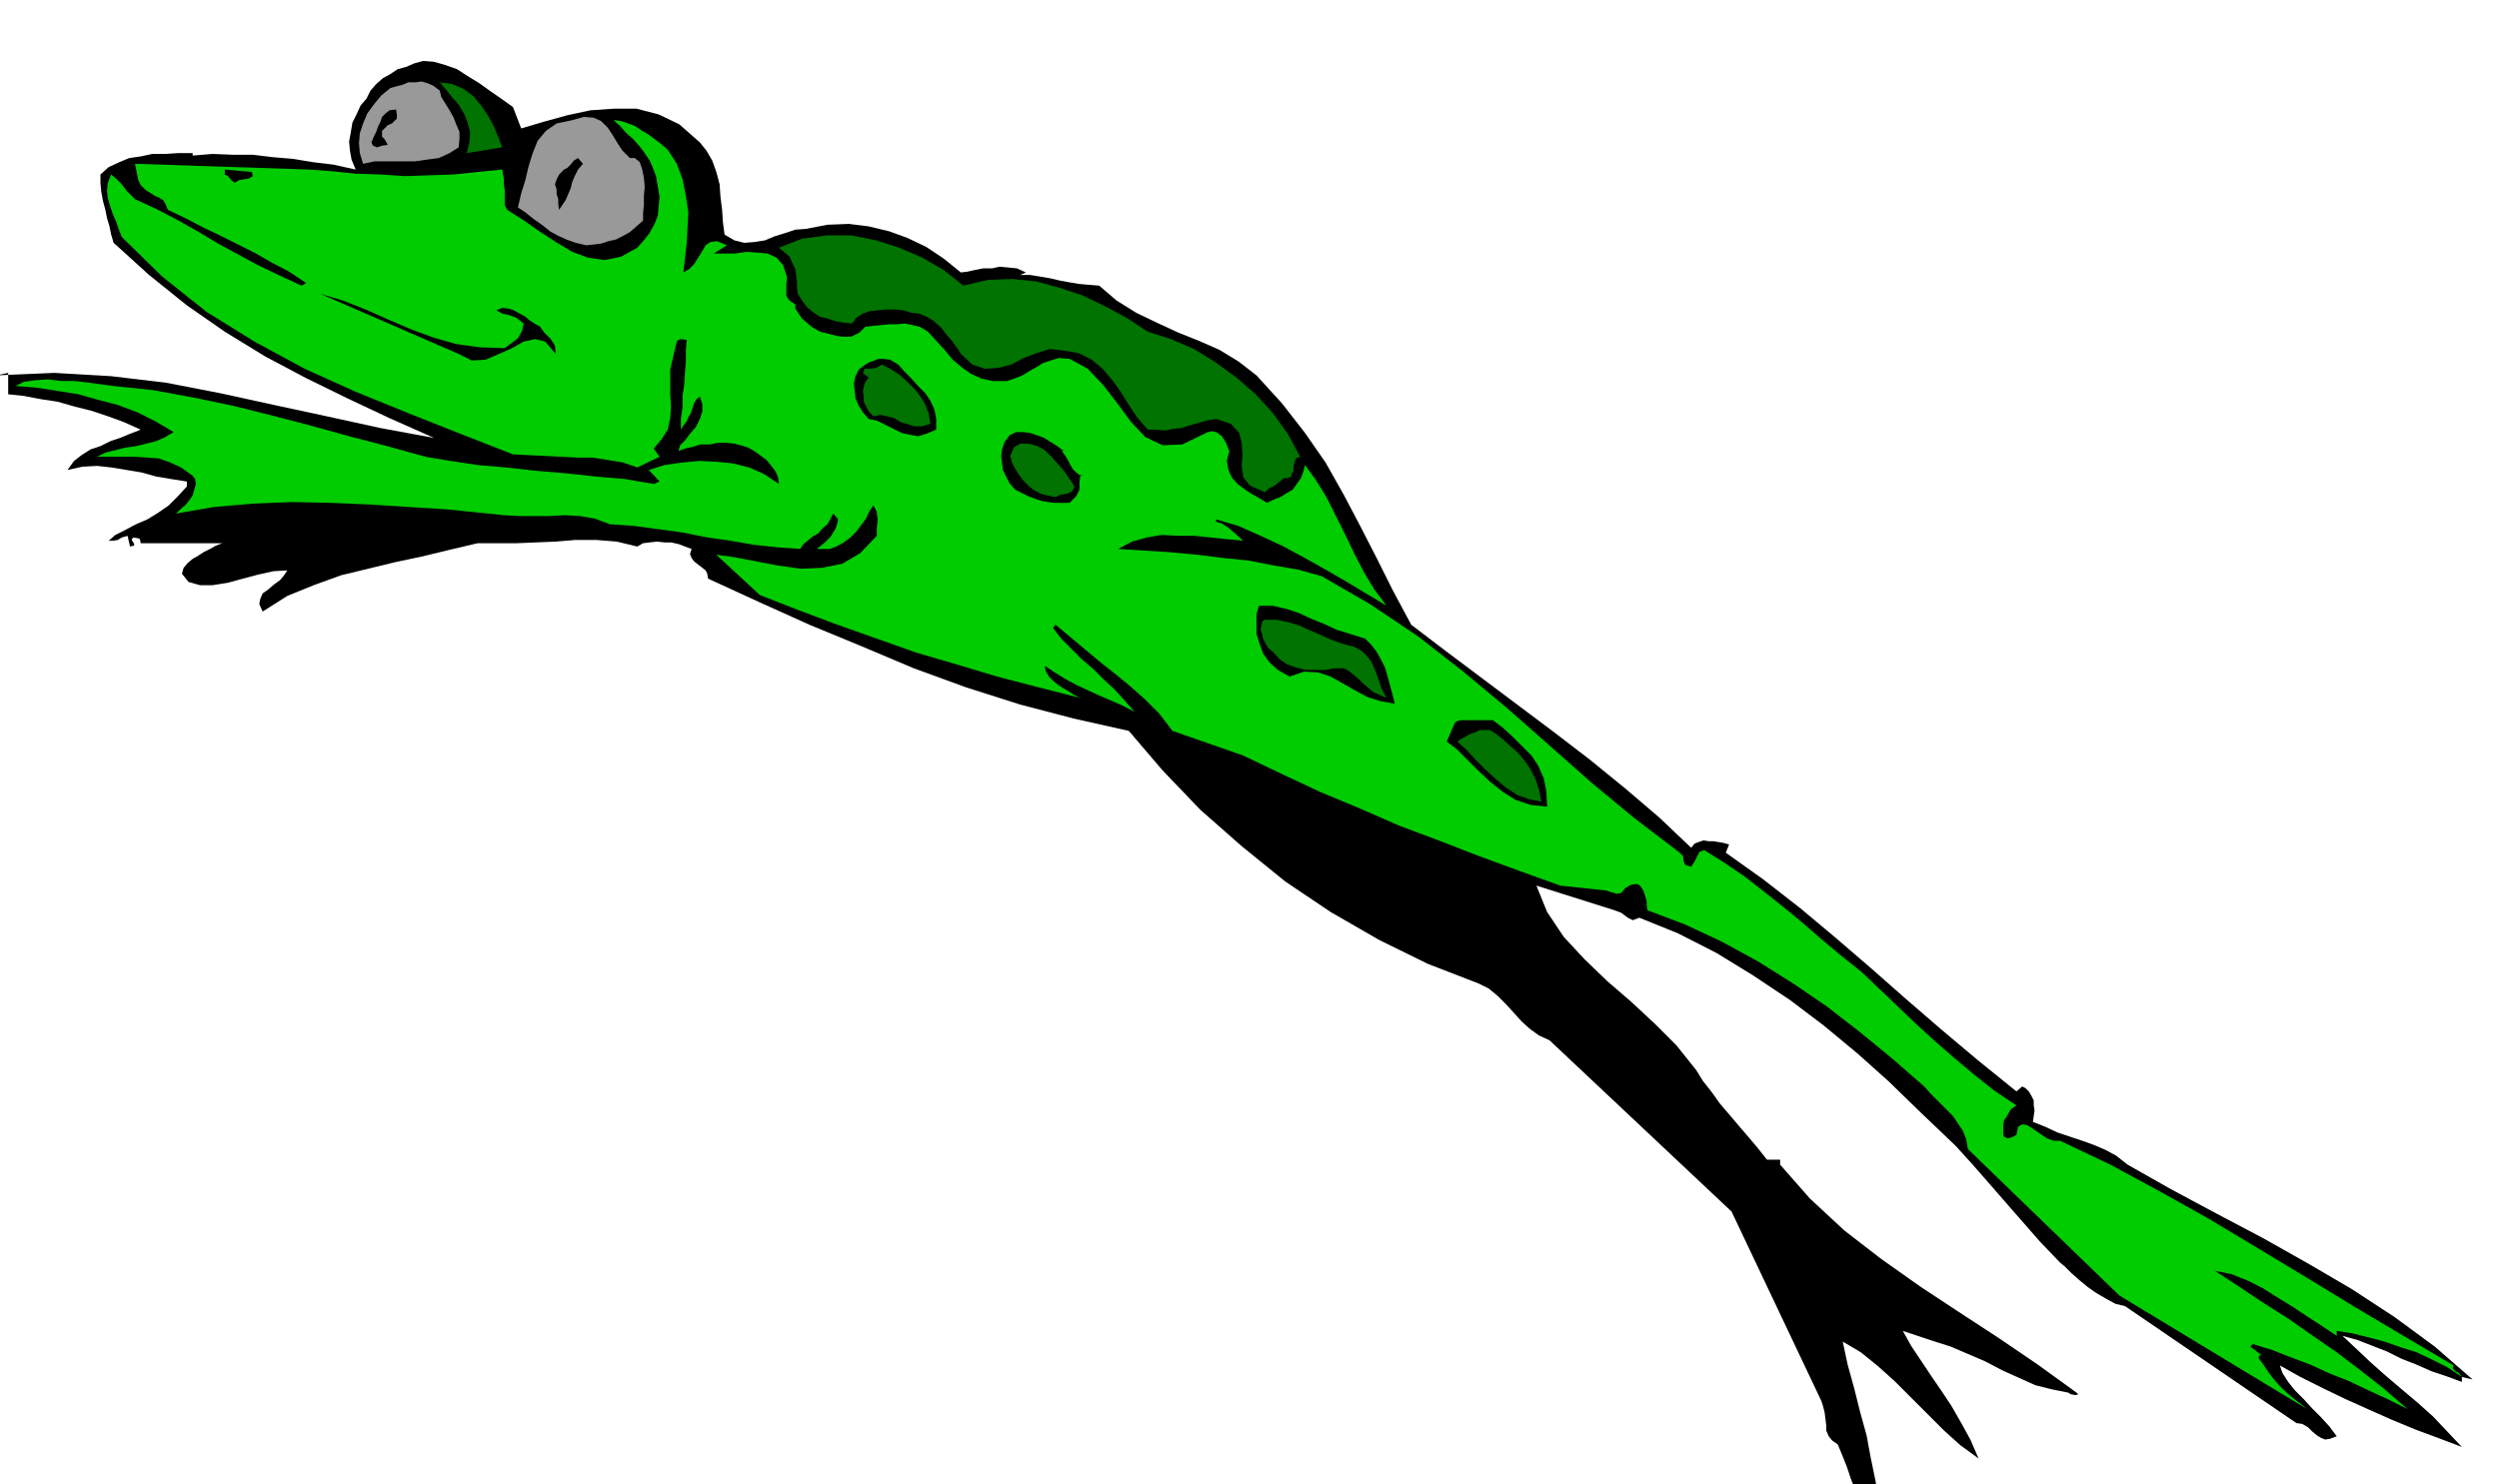 <svg xmlns="http://www.w3.org/2000/svg" width="490.455" height="291.327" fill-rule="evenodd" stroke-linecap="round" preserveAspectRatio="none" viewBox="0 0 3035 1803"><style>.brush1{fill:#000}.pen1{stroke:none}.brush3{fill:#999}.brush4{fill:#007300}</style><path d="m527 532-54-24-51-24-51-25-49-26-49-30-46-32-46-37-43-39-3-10-2-10-3-10-2-10-3-11-2-11-1-11v-10l10-9 13-6 12-5 14-2 14-3h16l15-1h18v3l24-2 25 1h24l25 3 24 2 24 4 25 3 27 6-5-12-2-11-1-11 2-11 2-12 5-10 5-11 7-8 5-10 7-8 8-7 9-5 9-6 11-3 9-4 11-3 13 1 14 4 14 5 14 9 13 8 14 10 13 9 14 10 10 26 27-8 29-8 28-6 29-2h27l27 7 25 12 25 22 8 10 7 12 5 14 4 15 1 15 2 16 1 15 2 15 12 7 12 3 12-1 13-2 12-5 13-4 12-4 13-1 26-5 26-1 24 3 25 6 22 8 23 11 21 14 21 17 8-1 9-2 10-2h11l9-2 11 1 10 1 11 5-7 3h12l12 2 12 2 13 3 11 2 12 2 12 1 12 1 21 18 24 15 25 12 26 12 25 10 25 11 23 14 22 17 31 34 28 36 25 36 22 39 20 38 20 39 20 40 22 41 42 32 44 33 44 33 44 33 43 33 43 35 41 35 39 37 4-5 5-2 6-2 6 1h6l6 1 6 1 7 2-4 10 45 32 45 35 43 36 43 37 42 37 44 38 44 37 47 38 7-6 4 2 4 4 3 5 3 6v6l1 6-1 7-1 7 15 6 15 7 15 5 15 5 14 5 14 6 13 7 14 11 53 30 56 30 55 29 55 31 53 31 52 34 49 36 46 40-13-3v6l-19-7-18-6-18-8-18-7-18-9-18-7-18-7-18-5 16 15 18 17 18 16 20 17 19 16 19 17 17 18 18 19-29-11-27-10-29-12-27-12-29-13-27-13-28-14-25-14 3 9 7 11 8 10 11 11 10 11 11 11 10 11 9 12-8 3-6 1-5-2-5-3-6-5-5-5-7-4-7-1-208-142-12-3-11-6-12-7-10-7-11-9-9-8-8-8-6-5-24-25-21-24-21-24-20-23-21-24-20-22-22-21-22-21-37-36-38-34-41-34-41-31-45-30-44-27-47-24-47-19-8 3-6-3-8-6-8-3-95-30 13 32 20 30 25 27 28 27 29 25 29 27 26 26 24 30 8 13 11 14 10 14 12 14 11 13 12 14 11 13 11 14h16v6l36 41 42 39 44 34 48 34 47 31 49 32 47 32 47 34 2 2-3 1-6-1-3-2-20-4-20-5-20-9-20-9-21-11-21-9-21-9-19-6-39-13 10 18 12 18 12 18 13 19 12 18 12 21 11 20 10 23-22-16-20-18-20-20-19-19-21-21-20-18-21-17-22-13 6 28 8 29 7 28 8 29 5 27 6 29 4 30 2 31-11-10-7-11-7-14-5-14-6-15-5-15-6-15-5-12-7-5-4-5-3-7v-6l-1-8-1-8-2-8-2-6-109-230-221-208-13-6-11-8-10-9-9-10-10-11-10-10-11-9-12-6-62-24-59-29-59-34-55-37-53-43-50-44-46-48-41-48-67-15-65-17-66-21-63-23-64-27-63-26-62-28-61-28-1-6-2-4-5-4-4-3-5-4-3-4-2-5 2-6-8-3-8-3-9-2h-8l-9-1-9 1-8 1-7 4-25-6-25-2h-25l-24 2-24 1-24 1h-47l-34 8-33 8-33 7-33 8-33 8-33 12-32 13-30 19-4-9 1-6 3-7 7-5 7-6 7-5 5-6 4-6-17 1-18 4-19 5-18 5-19 3h-15l-14-4-8-10 2-7 5-6 6-5 7-4 6-4 8-4 7-4 8-3h-99l-1-5-2-1-6-1-1 1-1 2 2 3 1 2v2h-1l-4 1-3-13-7 2-5 3-6 1h-5l8-7 12-6 13-7 14-6 13-8 13-9 11-11 11-12v-6l-19-3-18-3-18-5-18-3-18-3-18-2-18 1-18 4 8-11 9-7 11-7 12-4 12-6 12-4 12-5 13-5-20-9-19-7-21-7-20-5-21-6-20-3-21-4-19-2v-26l-14 3 70-3 69 4 67 8 67 13 64 14 65 14 64 14 65 12z" class="pen1 brush1"/><path d="m138 469 48 5 49 9 48 10 48 12 46 12 47 13 46 12 47 13 30 5 33 5 35 3 36 4 36 3 37 4 35 3 35 6 7-3-13-14 19-6 21-3 21-2 21 1 20 2 20 5 18 8 18 12-1-8-3-7-6-8-5-6-8-6-7-5-7-4-6-2-11-3-10-1h-10l-10 2h-11l-10 3-9 2-8 3 2-7 6-6 6-8 7-8 5-10 3-9v-9l-3-9-4 3-3 5-2 6-2 6-3 5-2 5-4 5-3 5v-14l2-13v-14l2-14 1-15 1-14v-13l1-12-7-1-3 1-2 2-1 4-2 8-2 9-3 13v30l1 15-1 14-3 14-7 11-10 12 7 10-27 13-17-6-18-3-19-3h-18l-20-1-20-1-20-1-19-1-64-25-63-25-64-26-62-28-61-33-58-36-54-43-49-48-4-10-3-9-4-9-3-9-3-10-1-9 1-10 4-10 6 5 7 7 6 8 10 10 26 12 25 13 25 14 25 15 24 13 24 13 25 12 28 13 6-3-21-14-21-11-21-12-20-10-22-11-21-10-21-11-21-10-3-7-3-5-5-3-5-2-6-4-5-3-6-6-3-6-4-20 211 7 28 2 29 3 30 1 30 2 29-1 30-1 29-3 30-3 1 6 1 6v6l1 7v18l3 6 19 12 20 14 20 13 20 12 19 7 20 3 20-4 20-11 8-9 7-9 6-11 4-10 1-12 1-11-2-12-2-12-4-11-4-9-6-9-6-8-8-9-8-7-8-9-8-7 9 1 9 3 8 3 9 6 7 4 8 6 8 6 8 7 11 17 7 19 4 20 3 20-1 19-1 19-2 17-2 18 7-4 6-6 5-8 5-8 4-7 6-4 8-1 12 5-16 10h26l14-2 14 1 11 1 11 5 8 9 5 15-1 8v14l2 4 3 3 6 4v5l4 6 4 6 7 6 6 5 9 5 8 2 8 2 4 1 6 1h12l10-5 7-7 9-1 10-1 10-1h10l9-1 9 2 9 2 10 6 10 11 11 12 9 11 12 10 10 7 13 6 14 3h17l9-3 10-4 8-5 9-5 8-5 9-3 10-3 13 1 22 12 19 20 17 22 17 23 17 18 21 10 24-1 31-15 5-1 5 1 3 2 4 3 5 8 4 10-3 12 2 11 4 9 7 8 8 6 9 6 9 5 10 6 8-4 8-3 8-5 7-4 5-7 5-7 3-8 2-8 13 18 13 21 11 22 12 24 11 23 12 23 12 20 15 20-25-15-25-15-26-15-25-14-26-14-26-12-27-12-27-8v3l7 2 9 6 8 7 9 8-21-2-19-2-20-2h-19l-20-1-18 3-18 5-17 9 32 2 32 2 32 3 32 4 30 3 31 6 29 5 29 8 59 34 58 39 54 42 54 45 51 45 52 46 52 43 55 42 4 4 1 7 2 4 7 2 4-6 3-6 3-6 6-2 24 15 25 17 23 18 24 19 23 19 23 20 24 20 25 20 21 20 22 21 22 21 24 22 23 20 25 21 24 19 27 18-7 5-5 9-3 4-1 6v12l1 2 4 2 5-1 6-3 2-10 5-3 6 1 8 5 7 5 9 6 8 3h8l61 29 61 33 59 33 60 36 58 35 59 36 59 35 61 36-1 3 3 4 4 2 4 5-18-12-18-9-19-9-19-6-20-7-19-5-20-5-19-3v6l-18-12-17-11-18-12-18-11-19-12-18-9-20-8-20-4 29 19 30 20 30 19 30 21 29 20 29 22 28 22 29 25-24-12-24-11-23-11-23-9-24-11-24-9-23-9-23-7-3 3 13 10h2-1l-3 1-1 3 6 8 6 9 6 8 7 8 7 7 8 7 9 7 10 8-228-138-184-178-2-12-4-10-6-9-6-9-9-9-9-9-9-9-8-9-39-34-39-32-40-31-41-28-43-27-44-24-45-21-45-17-1-6v-5l-2-7-2-6-4-6-4-2-7 1-7 4-5 6-5 1-7-2-6-2-56-6-50-18-49-18-49-19-48-18-48-21-48-20-47-22-46-22-86-30-16-21-17-17-18-16-17-14-19-15-18-15-19-16-18-15-3 4 10 13 13 13 12 12 14 12 12 12 13 12 12 13 13 15-15-8-14-6-14-6-13-6-15-7-13-7-13-8-12-8 1 6 4 7 5 5 6 5 6 4 7 4 6 4 8 4-51-13-50-13-50-15-48-14-48-17-48-17-48-18-46-18-53-49 22 3 26 5 26 5 28 4 26-1 25-5 22-13 20-21v-9l1-10-1-10-4-8-5 7-4 9-6 8-6 8-7 7-8 6-9 5-8 3h-16l9-7 8-8 3-5 3-5 2-6 1-5-6-7-3 6-4 7-6 5-5 6-7 4-6 5-5 4-4 6-28-2-28-3-29-5-28-4-30-6-29-4-30-4-29-2-19-7-18-3-18-1-18 1h-37l-19-1-19-2-49-5-48-3-47-3-47-2-48-1-47 2-47 4-46 8 5-5 6-5 5-6 4-6 2-7 2-7-1-6-3-4-14-10-13-6-14-5-14-1-15-1h-46l10-5 12-3 12-3 14-2 12-3 12-3 11-5 10-6-22-13-22-11-24-9-23-6-25-7-25-4-26-4-25-2 10-5 14-2 15-1 17 2h16l17 2 15 2 15 2z" class="pen1" style="fill:#0c0"/><path d="m306 209 1 5-5 3-7 1-5 1-5 3-4-3-4-5-4-2v-6l33 3zm307 214 8-6 8-6 5-9 2-9-9-7-8-3-9-2-7-4 7-3 8 1 6 2 7 4 6 3 6 5 6 4 7 4 5 7 8 8 5 8 1 10-13-15-12-3-14 3-14 8-16 7-16 7-17 1-16-8-168-73 27 8 28 11 27 12 28 12 27 10 28 8 29 4 30 1z" class="pen1 brush1"/><path d="m474 107 7-2 8-2 7-3h9l7-1 7 2 7 3 8 6 2 8 5 8 5 8 5 9 3 8 4 9v9l-1 10-11 7-13 6-15 2-14 2h-49l-14 3-4-13-1-12 1-12 4-12 5-12 8-11 9-11 11-9z" class="pen1 brush3"/><path d="m481 133 1 6v5l-3 3-3 3-5 2-4 4-3 3v7l3 3 4 7-7 1-6 2-5-2-2-4 3-7 3-6 2-6 3-6 2-6 4-4 5-4 8-1z" class="pen1 brush1"/><path d="m610 179-43 7 3-13 1-12-3-12-4-10-7-12-8-9-8-10-7-8 15 2 14 6 12 9 10 12 8 12 7 13 5 12 5 13z" class="pen1 brush4"/><path d="m695 146 14-4 12 1 9 4 8 8 6 9 6 10 6 9 9 9h6l6 5 3 9 2 10 1 11-1 11v11l-1 10v9l-8 7-8 7-9 5-8 4-9 2-9 3-9 1-9 1-13-3-11-4-11-5-9-5-10-8-10-7-10-8-9-6 4-17 5-16 4-17 5-16 6-15 10-12 13-9 19-4z" class="pen1 brush3"/><path d="m702 192 6 7-6 7-4 8-3 7-2 8-3 7-3 7-4 6-4 6-1-7v-6l-2-6v-6l-2-6 2-6 3-6 6-6 4-2 4-4 4-5 5-3z" class="pen1 brush1"/><path d="m1170 347 30-7 30-1 29 3 29 8 27 9 27 13 26 14 26 17 28 9 28 12 26 16 26 19 23 20 21 23 18 25 15 28-5 2-2 5-1 5v5l-2 3-1 4-4 2h-5l-6 5-5 4-6 3-6 5-18-8-8-10-2-14 1-13-1-15-3-12-10-11-18-6-12 2-10 3-11 3-9 3-10 1-10 2-11-1h-10l-13-15-10-15-10-16-10-14-12-14-13-11-16-8-18-3-17-2-16 5-16 6-15 8-16 4-16 1-15-5-14-13-5-8-6-8-7-8-6-8-9-8-8-5-10-4-9-1-10-3-10-1h-11l-9 1-11 1-8 3-8 5-5 7-11-1-10-2-9-3-9-2-9-6-7-6-6-8-5-8-1-7v-7l-1-8-1-8-4-8-3-7-7-6-6-5 28-11 30-4h30l30 6 28 9 28 12 26 15 24 19z" class="pen1 brush4"/><path d="m1051 443 5-3 6-2 5-2h5l9 1 10 6 7 8 9 9 8 9 9 9 6 9 5 11 2 11v13l-12 5-10 3-11-2-9-2-10-5-10-5-10-5-10-2-7-8-5-8-4-9-1-9-1-9 2-9 4-8 8-6z" class="pen1 brush1"/><path d="m1055 459-7-6 2-5h7l7-1 7-4 10 5 11 7 9 8 10 10 7 9 6 10 4 11 2 12-11 3h-9l-9-3-7-2-8-5-8-2-9-2-8 2-6-6-3-6-3-6v-6l-1-6 1-6 2-6 4-5z" class="pen1 brush4"/><path d="m1226 529 8-4h9l8 1 9 3 8 3 8 5 8 5 8 6h-3l2 2 3 4 3 5 3 6 3 5 4 4 4 3 4 1h-3l-1 8v9l-2 4-2 4-4 4-4 4h-18l-8-1-7-1-9-3-8-3-8-4-8-4-7-8-4-8-4-8-1-8-1-9 1-8 3-9 6-8z" class="pen1 brush1"/><path d="M1239 539h10l11 3 9 5 9 9 7 8 8 9 6 9 6 9-3 6-6 3-8 1-6 3-10-2-8-2-9-5-6-5-7-7-5-7-5-8-3-6-2-8 2-5 3-6 7-4z" class="pen1 brush4"/><path d="M1529 736h17l17 4 15 5 15 7 15 6 15 7 16 5 19 6 7 7 7 9 5 9 5 10 3 10 3 11 3 11 3 12-17-3-16-5-15-8-14-8-16-9-15-5-17-1-18 6-14-8-10-9-8-11-4-11-4-13v-24l3-10z" class="pen1 brush1"/><path d="M1536 753h14l15 3 13 4 13 6 12 5 13 6 14 5 15 4 9 5 7 7 5 7 4 9 3 8 3 9 3 8 5 9-9-4-7-3-6-5-6-5-6-6-6-5-6-5-6-3h-12l-11 2h-23l-12-3-11-4-9-6-8-9-6-5-3-5-3-6-1-5-2-6 1-5 1-5 3-2z" class="pen1 brush4"/><path d="m1767 878 3-2 5-1h38l12 9 12 11 11 11 12 12 8 12 7 16 3 15 1 19-20-2-18-6-16-10-15-12-15-14-13-13-13-13-12-9 10-23z" class="pen1 brush1"/><path d="m1816 891 9 7 10 9 9 8 9 11 6 9 6 12 4 12 3 15-15-3-14-5-14-9-12-10-13-12-12-12-11-12-11-10 4-3 6-3 5-3 6-2 6-3h12l7 4z" class="pen1 brush4"/></svg>

